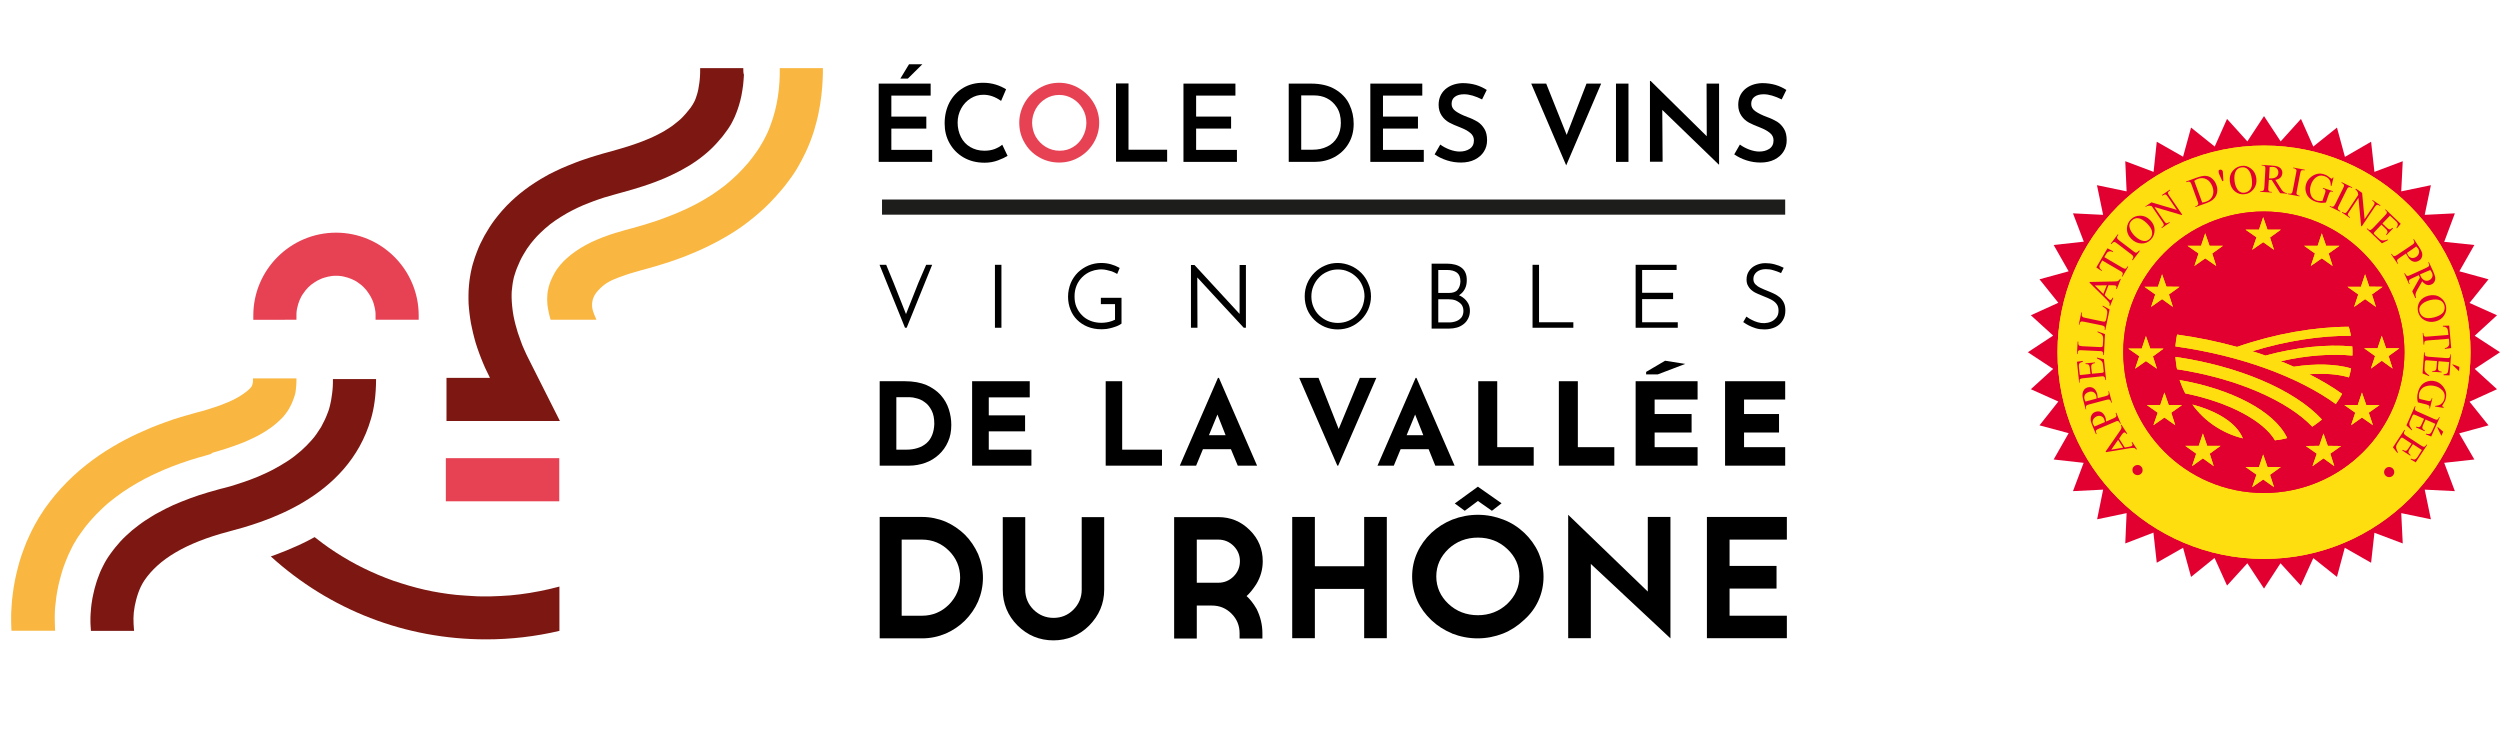 <?xml version="1.0" encoding="utf-8"?>
<!-- Generator: Adobe Illustrator 27.6.1, SVG Export Plug-In . SVG Version: 6.00 Build 0)  -->
<svg version="1.1" id="Calque_1" xmlns="http://www.w3.org/2000/svg" xmlns:xlink="http://www.w3.org/1999/xlink" x="0px" y="0px"
	 viewBox="0 0 1501.1 439.8" style="enable-background:new 0 0 1501.1 439.8;" xml:space="preserve">
<style type="text/css">
	.st0{clip-path:url(#SVGID_00000117637266597991701900000000462467975851984535_);}
	.st1{fill:#E20031;}
	.st2{clip-path:url(#SVGID_00000158716510421759771550000017854112966173348786_);}
	.st3{fill:#FFDE10;}
	.st4{enable-background:new    ;}
	.st5{fill:#E74254;}
	.st6{fill:#7C1711;}
	.st7{fill:#F9B641;}
	.st8{fill:#1D1D1B;}
</style>
<g>
	<defs>
		<rect id="SVGID_1_" x="1217.6" y="69.7" width="283.5" height="283.7"/>
	</defs>
	<clipPath id="SVGID_00000182495198141550844820000010713527765596240809_">
		<use xlink:href="#SVGID_1_"  style="overflow:visible;"/>
	</clipPath>
	<g style="clip-path:url(#SVGID_00000182495198141550844820000010713527765596240809_);">
		<polygon class="st1" points="1359.4,69.7 1349.4,84.9 1337.2,71.4 1329.8,88 1315.6,76.6 1310.8,94.1 1295,85.1 1293.1,103.2 
			1276.1,96.8 1276.9,114.9 1259.1,111.2 1262.8,129 1244.7,128.1 1251.2,145.1 1233.1,147.1 1242.1,162.9 1224.6,167.7 
			1235.9,181.8 1219.4,189.3 1232.8,201.5 1217.6,211.5 1232.8,221.5 1219.4,233.7 1235.9,241.1 1224.6,255.4 1242.1,260.1 
			1233.1,275.9 1251.1,277.9 1244.7,294.9 1262.8,294 1259.2,311.8 1276.9,308.1 1276.1,326.3 1293,319.8 1295,337.9 1310.8,328.9 
			1315.6,346.4 1329.7,335 1337.2,351.6 1349.4,338.2 1359.4,353.4 1369.3,338.2 1381.5,351.6 1389,335.1 1403.2,346.4 
			1407.9,328.9 1423.7,337.9 1425.7,319.9 1442.7,326.3 1441.8,308.1 1459.6,311.8 1455.9,294 1474,294.9 1467.6,277.9 
			1485.7,275.9 1476.6,260.2 1494.2,255.4 1482.8,241.2 1499.3,233.7 1485.9,221.5 1501.1,211.5 1485.9,201.6 1499.3,189.3 
			1482.8,181.9 1494.2,167.7 1476.7,162.9 1485.7,147.1 1467.6,145.2 1474,128.1 1455.9,129 1459.6,111.2 1441.8,114.9 1442.7,96.8 
			1425.7,103.2 1423.7,85.1 1408,94.2 1403.2,76.6 1389,88 1381.6,71.4 1369.4,84.9 		"/>
		<g>
			<defs>
				<rect id="SVGID_00000088836235093896072690000013979920989518841743_" x="1217.6" y="69.7" width="283.5" height="283.7"/>
			</defs>
			<clipPath id="SVGID_00000055682142992342394590000004905837025041334680_">
				<use xlink:href="#SVGID_00000088836235093896072690000013979920989518841743_"  style="overflow:visible;"/>
			</clipPath>
			<g style="clip-path:url(#SVGID_00000055682142992342394590000004905837025041334680_);">
				<path class="st3" d="M1235.4,211.5c0-68.5,55.5-124.1,124-124.1s124,55.5,124,124.1s-55.5,124.1-124,124.1
					S1235.4,280,1235.4,211.5"/>
				<path class="st3" d="M1235.4,211.5c0-68.5,55.5-124.1,124-124.1s124,55.5,124,124.1s-55.5,124.1-124,124.1
					S1235.4,280,1235.4,211.5"/>
				<path class="st1" d="M1274.9,211.5c0-46.6,37.8-84.5,84.4-84.5s84.4,37.8,84.4,84.5s-37.8,84.5-84.4,84.5
					S1274.9,258.1,1274.9,211.5"/>
				<path class="st1" d="M1274.9,211.5c0-46.6,37.8-84.5,84.4-84.5s84.4,37.8,84.4,84.5s-37.8,84.5-84.4,84.5
					S1274.9,258.1,1274.9,211.5"/>
				<polygon class="st3" points="1422.6,172.1 1420.1,164.7 1417.6,172.2 1409.5,172.2 1416,176.8 1413.5,184.3 1420.1,179.6 
					1426.6,184.3 1424.2,176.8 1430.6,172.2 				"/>
				<polygon class="st3" points="1396.7,147.6 1394.1,140.1 1391.6,147.6 1383.5,147.6 1390,152.2 1387.5,159.7 1394.1,155.1 
					1400.6,159.7 1398.2,152.2 1404.7,147.6 				"/>
				<polygon class="st3" points="1361.5,137.9 1358.9,130.4 1356.4,137.9 1348.3,137.9 1354.9,142.5 1352.3,150 1358.9,145.4 
					1365.4,150 1363,142.6 1369.5,137.9 				"/>
				<polygon class="st3" points="1326.7,147.6 1324.1,140.1 1321.6,147.6 1313.5,147.6 1320.1,152.2 1317.6,159.7 1324.1,155.1 
					1330.7,159.7 1328.3,152.2 1334.7,147.6 				"/>
				<polygon class="st3" points="1300.8,172.1 1298.2,164.7 1295.7,172.2 1287.6,172.2 1294.1,176.8 1291.6,184.3 1298.2,179.6 
					1304.7,184.3 1302.3,176.8 1308.7,172.2 				"/>
				<polygon class="st3" points="1291.1,209.3 1288.5,201.8 1286,209.3 1277.9,209.3 1284.5,213.9 1282,221.4 1288.5,216.8 
					1295.1,221.4 1292.7,214 1299.1,209.3 				"/>
				<polygon class="st3" points="1302.2,243.2 1299.6,235.7 1297.1,243.2 1289,243.2 1295.6,247.8 1293,255.3 1299.6,250.7 
					1306.1,255.3 1303.7,247.8 1310.2,243.2 				"/>
				<polygon class="st3" points="1325.3,267.7 1322.7,260.3 1320.2,267.7 1312.1,267.7 1318.7,272.4 1316.2,279.9 1322.7,275.2 
					1329.2,279.9 1326.8,272.4 1333.3,267.7 				"/>
				<polygon class="st3" points="1361.5,280.4 1358.9,272.9 1356.4,280.4 1348.3,280.4 1354.9,285 1352.3,292.5 1358.9,287.9 
					1365.4,292.5 1363,285.1 1369.5,280.4 				"/>
				<polygon class="st3" points="1397.7,267.7 1395.1,260.3 1392.6,267.7 1384.5,267.8 1391.1,272.4 1388.5,279.9 1395.1,275.2 
					1401.6,279.9 1399.2,272.4 1405.7,267.8 				"/>
				<polygon class="st3" points="1420.8,243.2 1418.2,235.7 1415.7,243.2 1407.6,243.2 1414.2,247.8 1411.7,255.3 1418.2,250.7 
					1424.8,255.3 1422.3,247.8 1428.8,243.2 				"/>
				<polygon class="st3" points="1432.7,209.1 1430.1,201.6 1427.6,209.1 1419.5,209.1 1426.1,213.8 1423.6,221.3 1430.1,216.6 
					1436.6,221.3 1434.2,213.8 1440.7,209.1 				"/>
				<path class="st3" d="M1388.4,256.2c-14.7-15.4-45.1-29-81.2-34.5l-0.2-0.9c-0.4-2.2-0.6-4.4-0.8-6.5c37.4,5.4,71.3,19.5,88,37.6
					C1392.4,253.4,1390.4,254.8,1388.4,256.2"/>
				<path class="st3" d="M1366,264.4c-6.8-11.6-27.5-22.9-53.9-28.2c-1.3-2.5-2.4-5.2-3.4-8c30.3,5.2,56.9,18.4,64.6,34.8
					c-1.6,0.4-3.2,0.8-4.8,1.1C1367.7,264.1,1366.9,264.2,1366,264.4"/>
				<path class="st3" d="M1316.4,242.9c14.2,3.8,26.3,10.6,30.3,20.3C1334.5,260.2,1323.7,253,1316.4,242.9"/>
				<path class="st3" d="M1360.3,213.5c18.3-5,36.7-6.9,52.1-5.5c0.1,1.9,0.2,3.7,0.1,5.5c-12.4-1.2-27.4-0.2-43.1,3.4
					c2.7,1.1,5.3,2.1,7.9,3.3c12.9-2,25.1-1.7,34.4,1c-0.3,1.8-0.8,3.6-1.3,5.4c-6.3-1.9-14.5-2.6-23.8-1.9
					c7.2,3.7,13.9,7.6,19.7,11.8c-1.1,2.1-2.4,4.2-3.8,6.1c-22-16-56.8-29.1-96.3-34.6c0.2-2.4,0.5-4.8,1-7.1
					c12.4,1.7,24.5,4.2,36,7.4c22.7-7.9,46.4-12,67.1-12.1c0.5,1.8,1,3.6,1.3,5.4c-17.8-0.1-38.4,2.9-59.2,9.3
					C1355.1,211.7,1357.8,212.6,1360.3,213.5"/>
				<polygon class="st3" points="1422.6,172.1 1420.1,164.7 1417.6,172.2 1409.5,172.2 1416,176.8 1413.5,184.3 1420.1,179.6 
					1426.6,184.3 1424.2,176.8 1430.6,172.2 				"/>
				<polygon class="st3" points="1396.7,147.6 1394.1,140.1 1391.6,147.6 1383.5,147.6 1390,152.2 1387.5,159.7 1394.1,155.1 
					1400.6,159.7 1398.2,152.2 1404.7,147.6 				"/>
				<polygon class="st3" points="1361.5,137.9 1358.9,130.4 1356.4,137.9 1348.3,137.9 1354.9,142.5 1352.3,150 1358.9,145.4 
					1365.4,150 1363,142.6 1369.5,137.9 				"/>
				<polygon class="st3" points="1326.7,147.6 1324.1,140.1 1321.6,147.6 1313.5,147.6 1320.1,152.2 1317.6,159.7 1324.1,155.1 
					1330.7,159.7 1328.3,152.2 1334.7,147.6 				"/>
				<polygon class="st3" points="1300.8,172.1 1298.2,164.7 1295.7,172.2 1287.6,172.2 1294.1,176.8 1291.6,184.3 1298.2,179.6 
					1304.7,184.3 1302.3,176.8 1308.7,172.2 				"/>
				<polygon class="st3" points="1291.1,209.3 1288.5,201.8 1286,209.3 1277.9,209.3 1284.5,213.9 1282,221.4 1288.5,216.8 
					1295.1,221.4 1292.7,214 1299.1,209.3 				"/>
				<polygon class="st3" points="1302.2,243.2 1299.6,235.7 1297.1,243.2 1289,243.2 1295.6,247.8 1293,255.3 1299.6,250.7 
					1306.1,255.3 1303.7,247.8 1310.2,243.2 				"/>
				<polygon class="st3" points="1325.3,267.7 1322.7,260.3 1320.2,267.7 1312.1,267.7 1318.7,272.4 1316.2,279.9 1322.7,275.2 
					1329.2,279.9 1326.8,272.4 1333.3,267.7 				"/>
				<polygon class="st3" points="1361.5,280.4 1358.9,272.9 1356.4,280.4 1348.3,280.4 1354.9,285 1352.3,292.5 1358.9,287.9 
					1365.4,292.5 1363,285.1 1369.5,280.4 				"/>
				<polygon class="st3" points="1397.7,267.7 1395.1,260.3 1392.6,267.7 1384.5,267.8 1391.1,272.4 1388.5,279.9 1395.1,275.2 
					1401.6,279.9 1399.2,272.4 1405.7,267.8 				"/>
				<polygon class="st3" points="1420.8,243.2 1418.2,235.7 1415.7,243.2 1407.6,243.2 1414.2,247.8 1411.7,255.3 1418.2,250.7 
					1424.8,255.3 1422.3,247.8 1428.8,243.2 				"/>
				<polygon class="st3" points="1432.7,209.1 1430.1,201.6 1427.6,209.1 1419.5,209.1 1426.1,213.8 1423.6,221.3 1430.1,216.6 
					1436.6,221.3 1434.2,213.8 1440.7,209.1 				"/>
				<path class="st3" d="M1388.4,256.2c-14.7-15.4-45.1-29-81.2-34.5l-0.2-0.9c-0.4-2.2-0.6-4.4-0.8-6.5c37.4,5.4,71.3,19.5,88,37.6
					C1392.4,253.4,1390.4,254.8,1388.4,256.2"/>
				<path class="st3" d="M1366,264.4c-6.8-11.6-27.5-22.9-53.9-28.2c-1.3-2.5-2.4-5.2-3.4-8c30.3,5.2,56.9,18.4,64.6,34.8
					c-1.6,0.4-3.2,0.8-4.8,1.1C1367.7,264.1,1366.9,264.2,1366,264.4"/>
				<path class="st3" d="M1316.4,242.9c14.2,3.8,26.3,10.6,30.3,20.3C1334.5,260.2,1323.7,253,1316.4,242.9"/>
				<path class="st3" d="M1360.3,213.5c18.3-5,36.7-6.9,52.1-5.5c0.1,1.9,0.2,3.7,0.1,5.5c-12.4-1.2-27.4-0.2-43.1,3.4
					c2.7,1.1,5.3,2.1,7.9,3.3c12.9-2,25.1-1.7,34.4,1c-0.3,1.8-0.8,3.6-1.3,5.4c-6.3-1.9-14.5-2.6-23.8-1.9
					c7.2,3.7,13.9,7.6,19.7,11.8c-1.1,2.1-2.4,4.2-3.8,6.1c-22-16-56.8-29.1-96.3-34.6c0.2-2.4,0.5-4.8,1-7.1
					c12.4,1.7,24.5,4.2,36,7.4c22.7-7.9,46.4-12,67.1-12.1c0.5,1.8,1,3.6,1.3,5.4c-17.8-0.1-38.4,2.9-59.2,9.3
					C1355.1,211.7,1357.8,212.6,1360.3,213.5"/>
			</g>
		</g>
		<g class="st4">
			<path class="st1" d="M1281.2,284.3c-0.6-0.6-0.8-1.3-0.8-2.2s0.3-1.5,1-2.1s1.3-0.8,2.2-0.8c0.8,0,1.5,0.3,2.1,1
				c0.6,0.6,0.8,1.3,0.8,2.2c0,0.8-0.3,1.5-1,2.1c-0.6,0.6-1.3,0.8-2.2,0.8C1282.5,285.2,1281.7,284.9,1281.2,284.3z"/>
		</g>
		<g class="st4">
			<path class="st1" d="M1272.4,263.4l3.4,5.3l2.8-0.5c0.7-0.1,1.2-0.3,1.4-0.4c0.2-0.1,0.3-0.4,0.4-0.7s-0.1-0.8-0.5-1.5l0.4-0.2
				l2.8,4.3l-0.4,0.2c-0.5-0.5-0.8-0.8-1.1-0.9c-0.5-0.1-1.5-0.1-2.7,0.1l-14.4,2.4l-0.2-0.4l8.4-12.1c0.7-1,1.1-1.7,1.1-2.2
				c0.1-0.5-0.1-1-0.4-1.6l0.4-0.2l3.5,5.4l-0.4,0.2c-0.4-0.5-0.7-0.8-1-0.9c-0.3-0.1-0.5-0.1-0.8,0.1c-0.3,0.2-0.7,0.6-1.2,1.3
				L1272.4,263.4z M1271.8,264.1l-4.1,5.9l7.1-1.2L1271.8,264.1z"/>
		</g>
		<g class="st4">
			<path class="st1" d="M1264.6,253.1l4.4-1.9c0.9-0.4,1.5-0.8,1.6-1.1c0.2-0.4,0.2-0.9-0.1-1.5l-0.2-0.6l0.4-0.2l2.7,6.5l-0.4,0.2
				l-0.2-0.6c-0.3-0.6-0.7-1-1.2-1.1c-0.3-0.1-0.9,0.1-1.7,0.5l-9.7,4.1c-0.9,0.4-1.5,0.8-1.6,1c-0.2,0.4-0.2,0.9,0.1,1.5l0.2,0.6
				l-0.4,0.2l-2.3-5.5c-0.6-1.3-0.9-2.5-0.9-3.4s0.1-1.7,0.6-2.6s1.1-1.4,2-1.8c1.2-0.5,2.4-0.5,3.5-0.1c1.1,0.5,2,1.5,2.6,2.9
				c0.2,0.4,0.3,0.8,0.4,1.2C1264.4,252.1,1264.5,252.6,1264.6,253.1z M1263.9,253.4c-0.1-0.4-0.2-0.8-0.3-1.1
				c-0.1-0.3-0.2-0.6-0.3-0.8c-0.3-0.8-0.9-1.3-1.7-1.6c-0.8-0.3-1.7-0.3-2.7,0.1c-0.7,0.3-1.2,0.7-1.6,1.2
				c-0.4,0.5-0.7,1.1-0.8,1.7c-0.1,0.6,0,1.2,0.3,1.8c0.2,0.4,0.4,0.8,0.8,1.4L1263.9,253.4z"/>
		</g>
		<g class="st4">
			<path class="st1" d="M1259.5,239.1l4.6-1.2c1-0.3,1.6-0.5,1.8-0.8c0.3-0.4,0.3-0.9,0.2-1.5l-0.2-0.6l0.4-0.1l1.8,6.8l-0.4,0.1
				l-0.2-0.6c-0.2-0.7-0.5-1.1-1-1.3c-0.3-0.1-0.9,0-1.8,0.2l-10.2,2.7c-1,0.3-1.6,0.5-1.8,0.8c-0.3,0.4-0.3,0.9-0.2,1.5l0.2,0.6
				l-0.4,0.1l-1.5-5.8c-0.4-1.4-0.5-2.6-0.4-3.5c0.1-0.9,0.4-1.7,0.9-2.4c0.5-0.7,1.3-1.2,2.2-1.5c1.3-0.3,2.5-0.2,3.5,0.5
				c1,0.6,1.7,1.7,2.2,3.3c0.1,0.4,0.2,0.8,0.2,1.3C1259.5,238.1,1259.5,238.6,1259.5,239.1z M1258.9,239.3c0-0.4-0.1-0.8-0.1-1.1
				c0-0.3-0.1-0.6-0.2-0.8c-0.2-0.8-0.7-1.4-1.5-1.9c-0.8-0.4-1.7-0.5-2.7-0.2c-0.7,0.2-1.3,0.5-1.8,0.9c-0.5,0.4-0.9,0.9-1,1.5
				c-0.2,0.6-0.2,1.2,0,1.9c0.1,0.4,0.3,0.9,0.6,1.5L1258.9,239.3z"/>
		</g>
		<g class="st4">
			<path class="st1" d="M1248.8,225.2l6.4-0.7l-0.4-3.6c-0.1-0.9-0.3-1.5-0.6-1.8c-0.4-0.4-1.1-0.5-2-0.5l0-0.4l5.7-0.6l0,0.4
				c-0.8,0.2-1.3,0.4-1.5,0.5c-0.3,0.2-0.5,0.4-0.6,0.8c-0.1,0.3-0.2,0.9-0.1,1.5l0.4,3.6l5.4-0.5c0.7-0.1,1.2-0.1,1.3-0.2
				c0.1-0.1,0.3-0.2,0.3-0.4c0.1-0.2,0.1-0.5,0-0.9l-0.3-2.8c-0.1-0.9-0.2-1.6-0.4-2c-0.2-0.4-0.5-0.8-0.9-1.1
				c-0.5-0.4-1.3-0.9-2.4-1.3l0-0.5l4.2,1l1.3,12.5l-0.4,0l-0.1-0.6c0-0.4-0.2-0.7-0.4-1.1c-0.2-0.2-0.4-0.4-0.6-0.5
				c-0.3-0.1-0.8-0.1-1.6,0l-10.6,1.1c-1,0.1-1.7,0.3-1.9,0.5c-0.3,0.3-0.4,0.8-0.3,1.5l0.1,0.6l-0.4,0l-1.3-12.5l3.5-0.5l0,0.5
				c-0.8,0.3-1.4,0.5-1.7,0.7s-0.5,0.6-0.6,1c-0.1,0.3-0.1,0.9,0,1.7L1248.8,225.2z"/>
		</g>
		<g class="st4">
			<path class="st1" d="M1259.4,199.4l0.1-0.4l4.4,1.6l-0.6,12.6l-0.4,0l0-0.6c0-0.7-0.2-1.2-0.6-1.5c-0.2-0.2-0.8-0.3-1.8-0.3
				l-10.5-0.5c-1-0.1-1.7,0-1.9,0.2c-0.4,0.3-0.6,0.8-0.6,1.4l0,0.6l-0.4,0l0.4-7.4l0.4,0c-0.1,0.9,0,1.5,0.1,1.8
				c0.2,0.4,0.4,0.6,0.6,0.7c0.2,0.1,0.9,0.2,1.8,0.3l10.3,0.5c0.7,0,1.1,0,1.4-0.1c0.2-0.1,0.3-0.2,0.4-0.4
				c0.1-0.2,0.2-0.8,0.2-1.9l0.1-1.2c0.1-1.3,0-2.1-0.1-2.7c-0.2-0.5-0.5-1-0.9-1.4C1261.1,200.3,1260.4,199.9,1259.4,199.4z"/>
		</g>
		<g class="st4">
			<path class="st1" d="M1262.4,183.9l0.2-0.4l4.1,2.3l-2.6,12.4l-0.4-0.1l0.1-0.6c0.1-0.7,0-1.2-0.4-1.6c-0.2-0.2-0.8-0.4-1.7-0.6
				l-10.3-2.1c-1-0.2-1.6-0.2-1.9-0.1c-0.4,0.2-0.7,0.7-0.8,1.3l-0.1,0.6l-0.4-0.1l1.5-7.3l0.4,0.1c-0.2,0.8-0.2,1.5-0.1,1.8
				s0.3,0.7,0.5,0.8c0.2,0.2,0.8,0.4,1.8,0.6l10.1,2.1c0.7,0.1,1.1,0.2,1.4,0.1c0.2-0.1,0.3-0.2,0.5-0.4c0.1-0.2,0.3-0.8,0.5-1.8
				l0.2-1.2c0.3-1.2,0.3-2.1,0.3-2.6c-0.1-0.5-0.3-1.1-0.7-1.6C1264,185,1263.3,184.5,1262.4,183.9z"/>
		</g>
		<g class="st4">
			<path class="st1" d="M1266,171.3l-2.3,5.9l2,2c0.5,0.5,0.9,0.8,1.2,0.9c0.2,0.1,0.5,0.1,0.7-0.1c0.3-0.2,0.6-0.6,0.9-1.3l0.4,0.2
				l-1.9,4.8l-0.4-0.2c0.1-0.7,0.2-1.1,0.1-1.4c-0.2-0.5-0.8-1.2-1.7-2.1l-10.4-10.3l0.2-0.4l14.7-0.3c1.2,0,2-0.1,2.4-0.4
				s0.8-0.6,1.1-1.2l0.4,0.2l-2.4,6l-0.4-0.2c0.2-0.6,0.3-1.1,0.2-1.3c-0.1-0.3-0.3-0.5-0.5-0.6c-0.3-0.1-0.9-0.2-1.7-0.2
				L1266,171.3z M1265,171.3l-7.2,0.1l5.1,5.1L1265,171.3z"/>
		</g>
		<g class="st4">
			<path class="st1" d="M1265.4,149.1l3.4,1.8l-0.2,0.4c-0.6-0.3-1.1-0.4-1.4-0.4c-0.5,0-1,0.1-1.4,0.3c-0.4,0.2-0.8,0.7-1.1,1.2
				l-1.2,2l10.8,6.3c0.9,0.5,1.5,0.7,1.8,0.7c0.4-0.1,0.8-0.4,1.1-1l0.3-0.5l0.4,0.2l-3.5,6l-0.4-0.2l0.3-0.5
				c0.3-0.6,0.4-1.1,0.2-1.6c-0.1-0.3-0.6-0.7-1.4-1.1l-10.8-6.3l-1,1.7c-0.4,0.7-0.6,1.2-0.7,1.5c-0.1,0.4,0,0.9,0.2,1.4
				c0.2,0.5,0.6,0.9,1.3,1.3l-0.2,0.4l-3.2-2.1L1265.4,149.1z"/>
		</g>
		<g class="st4">
			<path class="st1" d="M1284.4,150.4l0.4,0.3l-4.2,5.6l-0.4-0.3l0.3-0.5c0.4-0.5,0.5-1,0.4-1.5c-0.1-0.3-0.5-0.8-1.3-1.4l-8.4-6.4
				c-0.7-0.5-1.1-0.8-1.4-0.9c-0.2-0.1-0.4,0-0.7,0.1c-0.4,0.2-0.7,0.4-0.9,0.7l-0.4,0.5l-0.4-0.3l4.2-5.6l0.4,0.3l-0.4,0.5
				c-0.4,0.5-0.5,1-0.4,1.5c0.1,0.3,0.5,0.8,1.3,1.4l8.4,6.4c0.7,0.5,1.1,0.8,1.4,0.9c0.2,0.1,0.4,0,0.7-0.1
				c0.4-0.2,0.7-0.4,0.9-0.7L1284.4,150.4z"/>
		</g>
		<g class="st4">
			<path class="st1" d="M1279.5,131.7c1.5-1.5,3.4-2.2,5.6-2.2c2.2,0,4.2,0.9,5.9,2.6c1.8,1.8,2.7,3.8,2.7,6c0,2.3-0.7,4.2-2.3,5.8
				c-1.6,1.6-3.5,2.4-5.7,2.3c-2.2-0.1-4.2-1-6-2.8c-1.8-1.8-2.7-4-2.6-6.4C1277.2,135,1278,133.2,1279.5,131.7z M1279.9,132.5
				c-1,1-1.5,2.2-1.3,3.6c0.2,1.7,1.2,3.5,3,5.4c1.9,1.9,3.7,2.9,5.6,3.2c1.4,0.2,2.6-0.3,3.6-1.3c1.1-1.1,1.6-2.4,1.4-4
				c-0.1-1.6-1.1-3.2-2.9-5.1c-2-2-3.8-3.1-5.6-3.3C1282.3,130.9,1281,131.4,1279.9,132.5z"/>
		</g>
		<g class="st4">
			<path class="st1" d="M1288.1,124l3.7-2.5l15.2,4.5l-5.3-7.8c-0.6-0.8-1-1.3-1.3-1.4c-0.4-0.1-0.9,0-1.5,0.4l-0.5,0.3l-0.3-0.4
				l4.7-3.2l0.3,0.4l-0.5,0.3c-0.6,0.4-0.9,0.8-0.9,1.3c0,0.3,0.3,0.8,0.8,1.6l7.8,11.4l-0.4,0.2l-16.3-4.8l5.7,8.3
				c0.6,0.8,1,1.3,1.3,1.4c0.4,0.1,0.9,0,1.5-0.4l0.5-0.3l0.2,0.4l-4.7,3.2l-0.3-0.4l0.5-0.3c0.6-0.4,0.9-0.8,0.9-1.4
				c0-0.3-0.3-0.8-0.8-1.6l-6.4-9.4c-0.7-0.2-1.2-0.3-1.5-0.3c-0.3,0-0.7,0.1-1.2,0.2c-0.2,0.1-0.5,0.2-0.9,0.5L1288.1,124z"/>
		</g>
		<g class="st4">
			<path class="st1" d="M1318.3,124.3l-0.2-0.4l0.6-0.2c0.7-0.2,1-0.6,1.2-1.1c0.1-0.3,0-0.9-0.4-1.8l-3.6-9.9c-0.3-1-0.7-1.5-1-1.7
				c-0.4-0.2-0.9-0.2-1.5,0l-0.6,0.2l-0.2-0.4l6.3-2.3c2.3-0.8,4.1-1.2,5.5-1.1c1.4,0.1,2.7,0.6,3.8,1.6c1.2,1,2,2.2,2.6,3.8
				c0.8,2.1,0.8,4.2,0,6.1c-0.9,2.1-2.8,3.7-5.8,4.8L1318.3,124.3z M1322.3,121.6c1-0.1,1.9-0.3,2.5-0.6c1.8-0.6,3-1.8,3.7-3.4
				c0.7-1.7,0.7-3.5-0.1-5.6c-0.8-2.1-2-3.6-3.6-4.4c-1.6-0.8-3.3-0.9-5.1-0.2c-0.7,0.2-1.4,0.6-2.2,1.2L1322.3,121.6z"/>
		</g>
		<g class="st4">
			<path class="st1" d="M1334.4,108.8l-1.5-3.3c-0.4-0.9-0.7-1.5-0.7-1.9c-0.1-0.5-0.1-0.9,0-1.2c0.1-0.3,0.4-0.5,0.8-0.5
				c0.4-0.1,0.7,0,1,0.1c0.3,0.2,0.5,0.5,0.6,0.8c0.1,0.3,0.1,1,0.2,2.2l0.2,3.6L1334.4,108.8z"/>
		</g>
		<g class="st4">
			<path class="st1" d="M1346,99.6c2.1-0.3,4,0.3,5.8,1.8c1.7,1.4,2.7,3.3,3,5.7c0.3,2.5-0.2,4.6-1.6,6.4c-1.4,1.8-3.2,2.9-5.4,3.1
				c-2.2,0.3-4.2-0.3-5.9-1.7c-1.7-1.4-2.7-3.4-3-5.9c-0.3-2.6,0.3-4.8,1.9-6.6C1342.2,100.8,1343.9,99.9,1346,99.6z M1345.9,100.5
				c-1.5,0.2-2.6,0.9-3.3,2c-0.9,1.5-1.2,3.5-0.9,6.1c0.3,2.6,1.1,4.6,2.4,5.9c1,1,2.2,1.4,3.6,1.2c1.5-0.2,2.7-0.9,3.6-2.2
				c0.9-1.3,1.1-3.2,0.8-5.8c-0.3-2.8-1.1-4.8-2.4-6C1348.7,100.7,1347.5,100.3,1345.9,100.5z"/>
		</g>
		<g class="st4">
			<path class="st1" d="M1373.5,116.3l-4.4-0.3l-5.1-8c-0.4,0-0.7,0-1,0c-0.1,0-0.2,0-0.3,0c-0.1,0-0.2,0-0.4,0l-0.3,4.7
				c-0.1,1,0,1.7,0.2,1.9c0.3,0.4,0.7,0.6,1.3,0.6l0.6,0l0,0.4l-7-0.4l0-0.4l0.6,0c0.7,0,1.2-0.2,1.5-0.6c0.2-0.2,0.3-0.8,0.4-1.8
				l0.6-10.5c0.1-1,0-1.7-0.2-1.9c-0.3-0.4-0.7-0.6-1.4-0.6l-0.6,0l0-0.4l5.9,0.4c1.7,0.1,3,0.3,3.8,0.6s1.5,0.8,2,1.5
				c0.5,0.7,0.8,1.5,0.7,2.5c-0.1,1-0.4,1.9-1.1,2.6s-1.7,1.2-3.1,1.4l3.1,4.9c0.7,1.1,1.3,1.9,1.9,2.3c0.5,0.4,1.2,0.7,2.1,0.8
				L1373.5,116.3z M1362.4,107.1c0.2,0,0.3,0,0.4,0c0.1,0,0.2,0,0.3,0c1.6,0.1,2.8-0.2,3.6-0.8s1.3-1.5,1.3-2.5
				c0.1-1-0.2-1.9-0.8-2.5c-0.6-0.7-1.4-1-2.5-1.1c-0.5,0-1.1,0-1.9,0.1L1362.4,107.1z"/>
		</g>
		<g class="st4">
			<path class="st1" d="M1380.8,117.5l-0.1,0.4l-6.9-1.3l0.1-0.4l0.6,0.1c0.7,0.1,1.2,0,1.6-0.3c0.2-0.2,0.4-0.8,0.6-1.8l2-10.4
				c0.2-0.8,0.2-1.4,0.2-1.6c0-0.2-0.2-0.4-0.4-0.6c-0.3-0.3-0.7-0.4-1-0.5l-0.6-0.1l0.1-0.4l6.9,1.3l-0.1,0.4l-0.6-0.1
				c-0.7-0.1-1.2,0-1.5,0.3c-0.2,0.2-0.5,0.8-0.6,1.8l-2,10.4c-0.2,0.8-0.2,1.4-0.2,1.6c0,0.2,0.2,0.4,0.4,0.6
				c0.3,0.3,0.6,0.4,1,0.5L1380.8,117.5z"/>
		</g>
		<g class="st4">
			<path class="st1" d="M1401.1,106.7l-1.2,5l-0.4-0.1c0-1.4-0.2-2.4-0.6-3.3c-0.6-1.2-1.7-2-3.1-2.5c-2-0.7-3.7-0.4-5.3,0.8
				c-1.3,1-2.3,2.5-2.9,4.3c-0.5,1.5-0.7,2.9-0.5,4.3c0.2,1.4,0.6,2.6,1.3,3.4c0.7,0.9,1.6,1.5,2.6,1.8c0.6,0.2,1.1,0.3,1.7,0.3
				c0.6,0,1.2,0,1.8-0.1l1.5-4.5c0.3-0.8,0.4-1.3,0.3-1.6s-0.2-0.5-0.4-0.7c-0.2-0.2-0.6-0.4-1.2-0.6l0.1-0.4l6,2l-0.1,0.4l-0.3-0.1
				c-0.6-0.2-1.1-0.1-1.4,0.2c-0.2,0.2-0.5,0.8-0.8,1.6l-1.6,4.7c-1,0.2-2,0.2-2.9,0.2c-0.9-0.1-1.9-0.3-3-0.6c-3-1-5-2.7-5.9-5.2
				c-0.7-1.8-0.7-3.7-0.1-5.6c0.5-1.4,1.2-2.6,2.3-3.6c1.3-1.2,2.7-2,4.4-2.4c1.4-0.3,2.8-0.2,4.4,0.4c0.6,0.2,1.1,0.4,1.5,0.7
				c0.4,0.2,1,0.7,1.8,1.3c0.4,0.3,0.6,0.5,0.8,0.5c0.1,0,0.3,0,0.4-0.1c0.1-0.1,0.3-0.3,0.5-0.7L1401.1,106.7z"/>
		</g>
		<g class="st4">
			<path class="st1" d="M1405.3,126.7l-0.2,0.4l-6.3-3.1l0.2-0.4l0.5,0.3c0.6,0.3,1.1,0.3,1.6,0.1c0.3-0.1,0.6-0.7,1.1-1.5l4.7-9.5
				c0.4-0.7,0.6-1.3,0.6-1.5c0-0.2-0.1-0.4-0.2-0.7c-0.2-0.3-0.5-0.6-0.9-0.7l-0.5-0.3l0.2-0.4l6.3,3.1l-0.2,0.4l-0.5-0.3
				c-0.6-0.3-1.1-0.3-1.6-0.1c-0.3,0.1-0.7,0.7-1.1,1.5l-4.7,9.5c-0.4,0.7-0.6,1.3-0.6,1.5c0,0.2,0.1,0.4,0.2,0.7
				c0.2,0.3,0.5,0.6,0.9,0.7L1405.3,126.7z"/>
		</g>
		<g class="st4">
			<path class="st1" d="M1414.6,113.3l3.7,2.5l1.5,15.8l5.2-7.8c0.6-0.8,0.8-1.4,0.8-1.8c-0.1-0.4-0.4-0.8-0.9-1.2l-0.5-0.3l0.2-0.4
				l4.7,3.2l-0.2,0.4l-0.5-0.3c-0.6-0.4-1.1-0.5-1.6-0.3c-0.3,0.1-0.7,0.6-1.2,1.3l-7.7,11.5l-0.4-0.2l-1.6-16.9l-5.6,8.4
				c-0.6,0.8-0.8,1.4-0.8,1.7c0.1,0.5,0.4,0.9,0.9,1.2l0.5,0.3l-0.2,0.4l-4.7-3.2l0.2-0.4l0.5,0.3c0.6,0.4,1.1,0.5,1.6,0.3
				c0.3-0.1,0.7-0.6,1.2-1.3l6.3-9.5c-0.1-0.7-0.2-1.2-0.3-1.5c-0.1-0.3-0.3-0.6-0.6-1c-0.2-0.2-0.4-0.4-0.8-0.7L1414.6,113.3z"/>
		</g>
		<g class="st4">
			<path class="st1" d="M1435,129.5l-4.5,4.7l2.6,2.5c0.7,0.6,1.2,1,1.6,1c0.6,0,1.2-0.3,1.9-0.9l0.3,0.3l-3.9,4.1l-0.3-0.3
				c0.5-0.7,0.7-1.1,0.8-1.3c0.1-0.3,0.1-0.6-0.1-1c-0.1-0.3-0.4-0.8-0.9-1.2l-2.6-2.5l-3.7,3.9c-0.5,0.5-0.8,0.9-0.8,1
				c-0.1,0.2-0.1,0.3,0,0.5c0.1,0.2,0.2,0.4,0.6,0.7l2,1.9c0.7,0.6,1.2,1.1,1.6,1.2c0.4,0.2,0.9,0.3,1.4,0.3c0.7,0,1.6-0.2,2.7-0.6
				l0.3,0.3l-3.8,2l-9.1-8.7l0.3-0.3l0.4,0.4c0.3,0.3,0.6,0.5,1,0.6c0.3,0.1,0.5,0.1,0.8-0.1c0.2-0.1,0.6-0.5,1.2-1l7.3-7.7
				c0.7-0.8,1.1-1.3,1.1-1.6c0-0.4-0.2-0.9-0.7-1.3l-0.4-0.4l0.3-0.3l9.1,8.7l-2.3,2.7l-0.3-0.3c0.5-0.7,0.7-1.3,0.8-1.7
				c0.1-0.4,0-0.8-0.2-1.2c-0.1-0.3-0.5-0.7-1.1-1.3L1435,129.5z"/>
		</g>
		<g class="st4">
			<path class="st1" d="M1444.7,152.2l-4,2.7c-0.9,0.6-1.3,1-1.4,1.4c-0.1,0.5,0,0.9,0.3,1.4l0.4,0.5l-0.4,0.2l-3.9-5.8l0.4-0.2
				l0.3,0.5c0.4,0.6,0.8,0.9,1.4,0.9c0.3,0,0.8-0.3,1.6-0.8l8.8-5.9c0.9-0.6,1.3-1,1.4-1.3c0.1-0.5,0-0.9-0.3-1.5l-0.3-0.5l0.4-0.2
				l3.3,5c0.8,1.2,1.3,2.3,1.6,3.1c0.2,0.9,0.2,1.7-0.1,2.6c-0.3,0.9-0.8,1.6-1.6,2.1c-1.1,0.7-2.3,1-3.4,0.7
				c-1.2-0.3-2.2-1.1-3.1-2.4c-0.2-0.3-0.4-0.7-0.6-1.1C1445.1,153.2,1444.9,152.7,1444.7,152.2z M1445.2,151.9
				c0.2,0.4,0.3,0.7,0.5,1c0.2,0.3,0.3,0.5,0.4,0.7c0.5,0.7,1.1,1.1,2,1.3c0.9,0.1,1.7-0.1,2.6-0.6c0.6-0.4,1.1-0.9,1.4-1.5
				c0.3-0.6,0.5-1.2,0.4-1.8c0-0.6-0.3-1.2-0.6-1.8c-0.2-0.3-0.6-0.7-1.1-1.2L1445.2,151.9z"/>
		</g>
		<g class="st4">
			<path class="st1" d="M1450.2,178.9l-1.8-4l4.6-8.2c-0.2-0.4-0.3-0.7-0.4-0.9c0-0.1-0.1-0.2-0.1-0.3c0-0.1-0.1-0.2-0.1-0.3l-4.3,2
				c-0.9,0.4-1.5,0.8-1.6,1.1c-0.2,0.4-0.2,0.9,0.1,1.5l0.3,0.6l-0.4,0.2l-2.9-6.4l0.4-0.2l0.3,0.6c0.3,0.6,0.7,1,1.2,1.1
				c0.3,0,0.9-0.1,1.7-0.5l9.6-4.4c0.9-0.4,1.5-0.8,1.6-1.1c0.2-0.4,0.2-0.9-0.1-1.5l-0.3-0.6l0.4-0.2l2.5,5.4
				c0.7,1.6,1.1,2.8,1.3,3.7c0.1,0.9,0,1.7-0.4,2.5c-0.4,0.8-1,1.4-1.9,1.8c-0.9,0.4-1.8,0.5-2.8,0.2c-0.9-0.3-1.8-1-2.7-2.1l-2.9,5
				c-0.7,1.2-1,2.1-1.1,2.7s0,1.4,0.3,2.3L1450.2,178.9z M1453,164.8c0.1,0.1,0.1,0.3,0.2,0.4s0.1,0.2,0.1,0.3
				c0.6,1.4,1.4,2.3,2.4,2.8c0.9,0.4,1.9,0.4,2.8,0c0.9-0.4,1.6-1.1,1.9-1.9c0.3-0.8,0.3-1.8-0.2-2.7c-0.2-0.4-0.5-1-1-1.6
				L1453,164.8z"/>
		</g>
		<g class="st4">
			<path class="st1" d="M1468.6,183.4c0.5,2.1,0.2,4-1,5.9c-1.2,1.9-2.9,3.1-5.3,3.7c-2.4,0.6-4.6,0.3-6.6-0.8
				c-2-1.1-3.2-2.8-3.8-4.9c-0.5-2.2-0.2-4.2,0.9-6.1c1.2-1.9,3-3.1,5.5-3.7c2.5-0.6,4.8-0.3,6.8,1
				C1466.9,179.7,1468.1,181.3,1468.6,183.4z M1467.7,183.4c-0.4-1.4-1.2-2.4-2.4-3c-1.6-0.7-3.6-0.8-6.2-0.2
				c-2.6,0.7-4.4,1.7-5.6,3.2c-0.8,1.1-1.1,2.4-0.7,3.8c0.4,1.5,1.3,2.6,2.7,3.3c1.4,0.7,3.4,0.7,5.9,0.1c2.7-0.7,4.6-1.7,5.7-3.1
				C1467.8,186.2,1468.1,184.9,1467.7,183.4z"/>
		</g>
		<g class="st4">
			<path class="st1" d="M1471.8,209l-3.8,0.5l0-0.5c0.7-0.1,1.1-0.3,1.4-0.5c0.4-0.3,0.8-0.6,1-1.1c0.2-0.4,0.3-1,0.2-1.7l-0.2-2.3
				l-12.5,1c-1,0.1-1.6,0.2-1.9,0.5c-0.3,0.3-0.4,0.8-0.4,1.4l0,0.6l-0.4,0l-0.5-6.9l0.4,0l0,0.6c0.1,0.7,0.3,1.2,0.7,1.4
				c0.3,0.2,0.9,0.2,1.8,0.1l12.5-1l-0.2-2c-0.1-0.8-0.2-1.3-0.3-1.6c-0.2-0.4-0.5-0.7-1-1c-0.5-0.3-1.1-0.4-1.8-0.4l0-0.5l3.8-0.1
				L1471.8,209z"/>
		</g>
		<g class="st4">
			<path class="st1" d="M1470.6,217.4l-6.4-0.5l-0.3,3.6c-0.1,0.9,0,1.6,0.3,1.9c0.3,0.4,1,0.7,1.9,0.8l0,0.4l-5.7-0.4l0-0.4
				c0.8-0.1,1.3-0.1,1.6-0.2c0.3-0.1,0.5-0.3,0.7-0.7s0.3-0.8,0.3-1.5l0.3-3.6l-5.4-0.4c-0.7-0.1-1.2-0.1-1.3,0s-0.3,0.2-0.4,0.3
				c-0.1,0.2-0.2,0.5-0.2,0.9l-0.2,2.8c-0.1,0.9,0,1.6,0,2c0.1,0.4,0.3,0.8,0.7,1.3c0.5,0.5,1.2,1.1,2.1,1.7l0,0.5l-4-1.7l0.9-12.6
				l0.4,0l0,0.6c0,0.4,0,0.8,0.2,1.1c0.1,0.3,0.3,0.5,0.5,0.6c0.3,0.1,0.8,0.2,1.6,0.3l10.6,0.8c1,0.1,1.7,0,1.9-0.2
				c0.3-0.3,0.5-0.7,0.6-1.4l0-0.6l0.4,0l-0.9,12.6l-3.6-0.1l0-0.5c0.9-0.1,1.5-0.3,1.8-0.4c0.3-0.2,0.6-0.5,0.8-0.9
				c0.1-0.3,0.2-0.9,0.3-1.7L1470.6,217.4z M1476.5,222.9l-3.9-3.8l0-0.4l4.1,1.6L1476.5,222.9z"/>
		</g>
		<g class="st4">
			<path class="st1" d="M1467.2,244.9l-5.1-0.8l0.1-0.4c1.4-0.1,2.4-0.4,3.2-0.9c1.1-0.7,1.9-1.8,2.3-3.3c0.5-2,0.1-3.8-1.3-5.2
				c-1.1-1.2-2.6-2.1-4.5-2.5c-1.5-0.4-3-0.4-4.4-0.1c-1.4,0.3-2.5,0.8-3.3,1.6c-0.8,0.8-1.3,1.7-1.6,2.7c-0.1,0.6-0.2,1.2-0.2,1.8
				c0,0.6,0.1,1.2,0.3,1.7l4.6,1.1c0.8,0.2,1.3,0.3,1.6,0.2c0.3-0.1,0.5-0.2,0.7-0.4c0.2-0.2,0.4-0.7,0.5-1.3l0.4,0.1l-1.5,6.1
				l-0.4-0.1l0.1-0.3c0.2-0.6,0-1.1-0.3-1.4c-0.2-0.2-0.8-0.4-1.7-0.7l-4.9-1.2c-0.3-1-0.4-2-0.4-2.9c0-0.9,0.1-1.9,0.4-3
				c0.8-3.1,2.3-5.2,4.7-6.3c1.8-0.8,3.6-1,5.5-0.5c1.4,0.3,2.7,1,3.8,2c1.3,1.2,2.2,2.6,2.7,4.1c0.4,1.3,0.4,2.8,0,4.4
				c-0.1,0.6-0.3,1.1-0.5,1.5s-0.6,1.1-1.1,1.9c-0.3,0.4-0.4,0.7-0.5,0.8c0,0.1,0,0.3,0.1,0.4c0.1,0.1,0.4,0.3,0.8,0.4L1467.2,244.9
				z"/>
		</g>
		<g class="st4">
			<path class="st1" d="M1462.3,254.5l-5.9-2.6l-1.5,3.3c-0.4,0.9-0.5,1.5-0.4,1.9c0.2,0.5,0.7,1,1.5,1.4l-0.2,0.4l-5.2-2.3l0.2-0.4
				c0.8,0.2,1.3,0.3,1.5,0.3c0.3,0,0.6-0.1,0.9-0.4s0.6-0.7,0.8-1.3l1.5-3.3l-4.9-2.2c-0.7-0.3-1.1-0.4-1.2-0.4
				c-0.2,0-0.3,0-0.5,0.2c-0.2,0.1-0.3,0.4-0.5,0.8l-1.1,2.5c-0.4,0.8-0.6,1.5-0.6,1.9c-0.1,0.4,0,0.9,0.2,1.4
				c0.3,0.7,0.7,1.4,1.4,2.3l-0.2,0.4l-3.2-3l5.1-11.5l0.4,0.2l-0.2,0.5c-0.2,0.4-0.2,0.7-0.2,1.1c0,0.3,0.1,0.5,0.3,0.7
				c0.2,0.2,0.7,0.4,1.4,0.8l9.7,4.3c0.9,0.4,1.6,0.6,1.9,0.5c0.4-0.1,0.8-0.5,1-1.1l0.2-0.5l0.4,0.2l-5.1,11.5l-3.3-1.3l0.2-0.4
				c0.9,0.2,1.5,0.3,1.8,0.2c0.4-0.1,0.7-0.2,1-0.5c0.2-0.2,0.5-0.7,0.9-1.5L1462.3,254.5z M1465.9,261.7l-2.4-4.9l0.2-0.4l3.3,2.8
				L1465.9,261.7z"/>
		</g>
		<g class="st4">
			<path class="st1" d="M1454.2,270.2l-5.4-3.5l-2,3c-0.5,0.8-0.7,1.4-0.7,1.8c0.1,0.6,0.5,1.1,1.3,1.7l-0.2,0.4l-4.8-3.1l0.2-0.4
				c0.7,0.3,1.2,0.5,1.5,0.6c0.3,0,0.6,0,0.9-0.2c0.3-0.2,0.7-0.6,1-1.1l2-3l-4.5-3c-0.6-0.4-1-0.6-1.2-0.6c-0.2,0-0.3,0-0.5,0.1
				s-0.4,0.3-0.6,0.7l-1.5,2.3c-0.5,0.8-0.8,1.4-0.9,1.8c-0.1,0.4-0.1,0.9,0,1.4c0.1,0.7,0.5,1.5,1,2.5l-0.3,0.4l-2.7-3.4l6.9-10.5
				l0.4,0.2l-0.3,0.5c-0.2,0.3-0.3,0.7-0.4,1.1c0,0.3,0,0.5,0.2,0.8c0.2,0.2,0.6,0.5,1.2,1l8.9,5.8c0.9,0.6,1.5,0.8,1.8,0.8
				c0.4-0.1,0.8-0.4,1.2-0.9l0.3-0.5l0.4,0.2l-6.9,10.5l-3.1-1.8l0.3-0.4c0.8,0.3,1.4,0.5,1.8,0.5c0.4,0,0.8-0.1,1.1-0.4
				c0.3-0.2,0.6-0.6,1.1-1.3L1454.2,270.2z"/>
		</g>
		<g class="st4">
			<path class="st1" d="M1436.7,285.6c-0.6,0.6-1.3,0.9-2.1,0.9c-0.8,0-1.6-0.3-2.2-0.9s-0.9-1.3-0.9-2.1c0-0.8,0.3-1.6,0.9-2.2
				c0.6-0.6,1.3-0.9,2.1-0.9c0.8,0,1.6,0.3,2.2,0.9c0.6,0.6,0.9,1.3,0.9,2.1C1437.6,284.3,1437.3,285,1436.7,285.6z"/>
		</g>
	</g>
</g>
<rect x="267.7" y="275.1" class="st5" width="68.1" height="25.9"/>
<path class="st6" d="M329.9,353.7c-7.8,1.8-15.7,3.1-23.6,3.8c-4,0.3-8,0.5-12,0.6c-1.8,0-3.6,0-5.4,0c-1.7,0-3.3-0.1-5-0.2
	c-3.3-0.2-6.6-0.4-9.9-0.7c-3.3-0.3-6.5-0.8-9.7-1.3c-6.4-1-12.7-2.5-18.9-4.3c-3.1-0.9-6.2-1.9-9.2-2.9c-3-1.1-6-2.2-9-3.5
	c-5.9-2.5-11.7-5.3-17.3-8.5c-5.6-3.2-11.1-6.7-16.3-10.6c-1.6-1.2-3.1-2.3-4.7-3.6c-1.3,0.7-2.7,1.5-4.1,2.2
	c-2.2,1.1-4.4,2.2-6.7,3.2c-4.2,1.9-8.4,3.6-12.7,5.2c-0.9,0.3-1.9,0.7-2.8,1c35.5,32.2,80.9,49.8,129.3,49.8
	c14.8,0,29.6-1.7,44-5.1v-26.6C333.8,352.7,331.9,353.2,329.9,353.7"/>
<path class="st7" d="M124.6,273.2c-3.6,1-7.1,2-10.6,3.1c-3.4,1.1-6.8,2.3-10.2,3.6c-3.3,1.3-6.5,2.6-9.7,4.1
	c-2.4,1.1-4.7,2.2-7,3.4c-3,1.6-6,3.3-8.9,5.1c-2.9,1.8-5.8,3.8-8.6,5.9c-2.8,2.1-5.5,4.3-8,6.7c-2.7,2.5-5.3,5.2-7.7,8
	c-2,2.3-3.8,4.6-5.5,7.1c-0.5,0.8-1.1,1.5-1.6,2.3c-0.5,0.8-1,1.5-1.4,2.3c-0.9,1.4-1.7,2.8-2.4,4.3c-1.4,2.7-2.6,5.4-3.7,8.3
	c-1,2.4-1.8,4.9-2.5,7.4c-0.6,2.2-1.2,4.4-1.7,6.6c-0.2,1-0.4,2-0.6,3c-0.1,0.8-0.3,1.5-0.4,2.3c-0.2,1.2-0.4,2.4-0.5,3.6
	c-0.2,1.5-0.3,2.9-0.5,4.4c-0.1,1.4-0.2,2.9-0.2,4.3c0,1.4-0.1,2.7,0,4.1c0,1.2,0.1,2.5,0.1,3.7c0,0.6,0.1,1.3,0.1,1.9H6.9
	c0-0.6-0.1-1.2-0.1-1.7c0-1.2-0.1-2.4-0.1-3.6c0-1.4,0-2.7,0-4.1c0-1.4,0.1-2.9,0.2-4.3c0.1-1.5,0.2-2.9,0.3-4.4
	c0.3-2.6,0.6-5.2,1-7.8c0.3-1.7,0.6-3.3,0.9-5c0.3-1.3,0.6-2.7,0.9-4c0.5-2.2,1.1-4.3,1.7-6.5c0.7-2.5,1.6-5,2.5-7.4
	c1-2.8,2.1-5.5,3.4-8.2c1-2.3,2.2-4.5,3.3-6.6c0.8-1.4,1.6-2.8,2.4-4.2c1-1.6,2-3.2,3.1-4.8c0.4-0.5,0.7-1.1,1.1-1.6
	c0.9-1.2,1.8-2.4,2.7-3.6c1.9-2.5,4-5,6.1-7.3c2.4-2.7,5-5.3,7.7-7.8c2.5-2.3,5-4.5,7.7-6.6c2.6-2.1,5.3-4,8-5.9
	c2.7-1.8,5.4-3.6,8.2-5.2c4.7-2.8,9.5-5.3,14.4-7.6c2.8-1.3,5.6-2.5,8.4-3.7c2.9-1.2,5.9-2.3,8.9-3.4c3-1.1,6-2.1,9-3
	c3-0.9,6.1-1.8,9.1-2.6c1.3-0.3,2.5-0.7,3.8-1c0.7-0.2,1.3-0.4,2-0.6c1-0.3,2-0.6,2.9-0.9c1.2-0.4,2.5-0.8,3.7-1.2
	c1.3-0.4,2.6-0.9,3.8-1.4c1.2-0.5,2.5-1,3.7-1.5c1.2-0.5,2.3-1.1,3.4-1.6c1-0.5,2-1.1,3-1.7c0.8-0.5,1.6-1,2.4-1.6
	c0.7-0.5,1.4-1,2.1-1.6c0.3-0.3,0.6-0.5,0.9-0.8c0.2-0.2,0.4-0.3,0.5-0.5c0.2-0.2,0.4-0.4,0.6-0.6c0.1-0.2,0.3-0.4,0.4-0.5
	c0.1-0.2,0.2-0.4,0.3-0.5c0-0.1,0.1-0.2,0.1-0.3c0.1-0.1,0.1-0.3,0.2-0.4c0,0,0-0.1,0-0.1c0.4-1.2,0.5-2.6,0.4-3.8H178
	c0,1.3,0,2.6-0.1,3.9c-0.1,1.1-0.2,2.1-0.3,3.2c-0.1,0.5-0.1,1-0.2,1.4c-0.1,0.3-0.1,0.6-0.2,0.9c0,0.2-0.1,0.4-0.2,0.7
	c0,0.1-0.1,0.2-0.1,0.3c-0.1,0.2-0.1,0.4-0.2,0.6c-0.1,0.3-0.2,0.6-0.3,0.9c-0.4,1.1-0.8,2.2-1.3,3.3c-0.5,1-1,2.1-1.6,3.1
	c-0.6,1-1.2,1.9-1.9,2.8c-0.4,0.5-0.7,0.9-1.1,1.4c-0.7,0.9-1.5,1.7-2.4,2.5c-1.2,1.2-2.5,2.3-3.9,3.4c-1.1,0.9-2.3,1.7-3.5,2.5
	c-1.2,0.8-2.4,1.6-3.7,2.3c-1.3,0.8-2.7,1.5-4.1,2.2c-1.4,0.7-2.9,1.4-4.3,2c-1.4,0.6-2.9,1.3-4.4,1.8c-1.5,0.6-2.9,1.1-4.4,1.6
	c-1.4,0.5-2.7,0.9-4.1,1.4c-1.3,0.4-2.6,0.8-3.9,1.2c-0.7,0.2-1.3,0.4-2,0.6c-0.7,0.2-1.4,0.4-2.1,0.6
	C126.7,272.7,125.7,272.9,124.6,273.2"/>
<path class="st6" d="M86.7,348.5c-3.2,4.7-4.9,10.8-5.8,15.4c-1,5.4-0.9,8.9-0.4,14.9H54.6c-0.1-1-0.1-2-0.2-3
	c-0.1-1.1-0.1-2.3-0.1-3.4c0-1.2,0-2.4,0.1-3.7c0.1-1.3,0.2-2.5,0.3-3.8c0.1-1.3,0.3-2.6,0.5-3.8c0.1-0.7,0.2-1.3,0.3-1.9
	c0.2-0.9,0.4-1.8,0.6-2.8c0.2-1,0.5-2,0.7-3c0.3-1,0.6-2.1,0.9-3.1c0.3-1.1,0.7-2.2,1.1-3.3c0.4-1.2,0.9-2.3,1.3-3.4
	c0.5-1.2,1.1-2.4,1.7-3.6c0.6-1.3,1.3-2.5,2-3.7c0.4-0.6,0.8-1.3,1.2-1.9c0.2-0.3,0.4-0.6,0.7-1c0.2-0.3,0.5-0.7,0.7-1
	c0.9-1.3,1.9-2.5,2.9-3.8c1-1.2,2-2.4,3.1-3.6c1.1-1.2,2.2-2.3,3.4-3.4c2.3-2.2,4.8-4.3,7.4-6.2c2.6-2,5.4-3.8,8.2-5.5
	c1.1-0.7,2.3-1.4,3.5-2c1.5-0.8,3-1.6,4.5-2.4c3.1-1.6,6.3-3,9.6-4.3c3.4-1.4,6.8-2.6,10.3-3.8c3.7-1.2,7.4-2.3,11.1-3.3
	c1.4-0.4,2.8-0.8,4.2-1.1c1.2-0.3,2.5-0.7,3.7-1c2.6-0.8,5.2-1.6,7.8-2.5c3-1,5.9-2.1,8.8-3.3c3.1-1.3,6.1-2.7,9-4.2
	c3-1.6,5.9-3.3,8.7-5.1c1.4-0.9,2.8-1.9,4.1-2.9c1.3-1,2.6-2.1,3.9-3.2c2.3-2,4.5-4.2,6.5-6.5c1.1-1.2,2.1-2.5,3-3.8
	c0.9-1.3,1.8-2.7,2.7-4.1c0.8-1.5,1.6-3,2.3-4.5c0.7-1.6,1.4-3.2,2-4.9c0.3-0.9,0.6-1.7,0.8-2.6c0.1-0.4,0.2-0.8,0.3-1.2
	c0.2-0.9,0.4-1.8,0.6-2.8c0.2-1.3,0.4-2.6,0.6-4c0.2-1.4,0.3-2.7,0.4-4.1c0.1-1.6,0.1-3.1,0.1-4.7h25.9c0,10-1.3,17.9-3,23.7
	c-13.9,48.6-66,62.7-85.6,67.9C111.1,326.1,95.2,336,86.7,348.5"/>
<path class="st7" d="M358.2,175.5c-2.6,3.2-3.4,7.5-2.1,11.4c0.2,0.6,0.4,1.1,0.6,1.7c0.4,1,0.8,1.9,1.2,2.9
	c0.1,0.2,0.1,0.3,0.2,0.5h-27.5c-0.4-1.3-0.7-2.6-1-3.9c-0.3-1.2-0.5-2.5-0.7-3.7c-0.2-1.1-0.3-2.2-0.3-3.3c-0.1-1-0.1-1.9,0-2.9
	c0-0.9,0.1-1.7,0.2-2.6c0.1-0.7,0.2-1.4,0.4-2.1c0.1-0.3,0.1-0.6,0.2-0.9c0-0.1,0-0.1,0-0.2c0.1-0.3,0.2-0.6,0.3-0.9
	c0.2-0.8,0.5-1.6,0.8-2.4c0.3-0.8,0.7-1.7,1.1-2.5c0.4-0.9,0.9-1.8,1.4-2.7c0.5-0.8,1-1.7,1.6-2.5c0.6-0.8,1.1-1.5,1.8-2.3
	c1.2-1.5,2.6-2.8,4-4.1c0.8-0.7,1.6-1.4,2.5-2.1c0.9-0.7,1.8-1.3,2.7-2c1-0.7,1.9-1.3,2.9-1.9c1-0.6,2.1-1.2,3.1-1.8
	c2.1-1.2,4.3-2.2,6.6-3.2c2.2-1,4.5-1.8,6.7-2.6c1.1-0.4,2.2-0.8,3.3-1.1c1.1-0.4,2.2-0.7,3.3-1c1.2-0.4,2.4-0.7,3.7-1.1
	c1.4-0.4,2.7-0.7,4.1-1.1c3.2-0.9,6.4-1.8,9.6-2.8c3.6-1.1,7.3-2.3,10.8-3.7c3.5-1.3,7-2.7,10.5-4.3c2.9-1.3,5.8-2.7,8.6-4.2
	c2.8-1.5,5.6-3.2,8.3-4.9c2.7-1.8,5.4-3.7,8-5.7c2.6-2.1,5.1-4.3,7.5-6.6c2.4-2.3,4.6-4.8,6.8-7.3c1.7-2.1,3.4-4.3,4.9-6.5
	c0.2-0.3,0.5-0.7,0.7-1c0.4-0.6,0.8-1.2,1.1-1.7c0.8-1.3,1.5-2.6,2.3-3.9c0.7-1.3,1.4-2.7,2.1-4.1c0.8-1.8,1.6-3.6,2.2-5.4
	c4.1-10.9,5.7-22.7,5.5-34.1h25.9c0,1.9,0,3.9-0.1,5.8c-0.1,3.5-0.4,7-0.8,10.5c-0.4,3.6-1,7.1-1.7,10.6c-0.7,3.6-1.7,7.1-2.7,10.6
	c-1.4,4.5-3.1,8.9-5.1,13.1c-1.3,2.7-2.6,5.3-4.1,7.9c-0.4,0.6-0.8,1.3-1.1,1.9c-0.3,0.4-0.5,0.8-0.8,1.3c-0.4,0.6-0.7,1.1-1.1,1.7
	c-0.2,0.3-0.5,0.7-0.7,1c-0.1,0.2-0.3,0.4-0.4,0.6c-0.7,1-1.4,2-2.2,3c-1.5,2.1-3.1,4.1-4.8,6c-2,2.3-4,4.6-6.2,6.8
	c-2.1,2.2-4.3,4.2-6.6,6.2c-2.3,2-4.6,3.9-7,5.7c-2.3,1.8-4.7,3.5-7.2,5.1c-2.4,1.6-4.8,3-7.3,4.4c-2.4,1.4-4.9,2.7-7.3,3.9
	c-2.5,1.3-5,2.4-7.6,3.6c-2.9,1.3-5.8,2.4-8.7,3.6c-2.9,1.1-5.8,2.1-8.7,3.1c-5.2,1.7-10.5,3.3-15.8,4.7c-0.8,0.2-1.7,0.4-2.5,0.7
	c-0.6,0.2-1.2,0.3-1.8,0.5c-1,0.3-2.1,0.6-3.1,0.9c-1.9,0.6-3.8,1.2-5.6,1.9c-1.5,0.5-3,1.1-4.4,1.7
	C364.3,169.5,361.1,172,358.2,175.5"/>
<path class="st6" d="M446.3,40.9h-25.9c0,0.3,0,0.5,0,0.8c0,1.4,0,2.8-0.1,4.2c-0.1,1.3-0.2,2.7-0.4,4c-0.2,1.2-0.4,2.5-0.6,3.7
	c-0.2,1.1-0.5,2.2-0.8,3.2c-0.3,0.8-0.5,1.6-0.8,2.4c-0.3,0.8-0.6,1.5-1,2.2c-0.3,0.5-0.6,1.1-0.9,1.6c-0.2,0.2-0.3,0.5-0.5,0.7
	c-0.1,0.2-0.2,0.3-0.3,0.5c-0.2,0.2-0.3,0.5-0.5,0.7c-0.3,0.4-0.5,0.7-0.8,1c-0.6,0.8-1.2,1.5-1.8,2.2c-0.7,0.8-1.4,1.5-2.1,2.3
	c-0.8,0.8-1.5,1.5-2.4,2.2c-0.8,0.7-1.7,1.4-2.6,2.1c-0.9,0.7-1.8,1.4-2.8,2c-1,0.7-2,1.3-3,1.9c-1.1,0.6-2.2,1.3-3.3,1.8
	c-1.2,0.6-2.4,1.2-3.6,1.8c-1.4,0.6-2.8,1.3-4.2,1.8c-1.6,0.7-3.3,1.3-4.9,1.9c-1.9,0.7-3.7,1.3-5.6,1.9c-3.5,1.1-7,2.1-10.5,3.1
	c-1.6,0.4-3.2,0.9-4.8,1.3c-1.2,0.3-2.5,0.7-3.7,1.1c-2.4,0.7-4.8,1.5-7.2,2.3c-2.1,0.7-4.1,1.4-6.1,2.2c-2.6,1-5.2,2.1-7.8,3.2
	c-2.5,1.1-5,2.4-7.5,3.6c-1.7,0.9-3.4,1.9-5.1,2.9c-2.3,1.4-4.6,2.9-6.8,4.4c-2,1.4-3.9,2.9-5.8,4.4c-1.7,1.4-3.4,2.9-5,4.4
	c-2,1.9-3.9,3.8-5.6,5.8c-1.6,1.8-3,3.6-4.4,5.4c-1.1,1.5-2.2,3-3.2,4.6c-1,1.6-2,3.3-3,5c-0.9,1.7-1.8,3.4-2.6,5.1
	c-0.7,1.6-1.4,3.1-2,4.8c-0.8,2.1-1.6,4.3-2.2,6.5c-0.1,0.3-0.2,0.7-0.3,1c-0.1,0.5-0.3,1-0.4,1.5c-0.3,1.1-0.5,2.2-0.7,3.2
	c-0.3,1.6-0.6,3.3-0.8,4.9c-0.2,1.8-0.4,3.7-0.5,5.5c-0.1,1.9-0.1,3.8-0.1,5.6c0,1.9,0.1,3.8,0.3,5.7c0.2,1.9,0.4,3.9,0.7,5.8
	c0.3,2,0.6,3.9,1.1,5.9c0.4,2,0.9,4,1.4,5.9c0.5,2,1.1,4,1.8,6c0.7,2,1.4,4,2.2,6c0.8,2,1.6,4,2.5,6c0.9,2,1.9,4,2.9,6h-26.1v25.9
	h68.1c-6.3-12.5-12.6-25-18.9-37.5c-0.9-1.7-1.7-3.5-2.5-5.3c-0.8-1.7-1.5-3.4-2.1-5.2c-0.6-1.7-1.2-3.4-1.8-5.1
	c-0.5-1.6-1-3.3-1.4-4.9c-0.4-1.6-0.8-3.2-1.1-4.8c-0.3-1.5-0.5-3.1-0.7-4.6c-0.2-1.5-0.3-2.9-0.4-4.4c-0.1-1.4-0.1-2.8-0.1-4.1
	c0-1.3,0.1-2.6,0.3-4c0.1-1.2,0.3-2.5,0.5-3.7c0.2-0.8,0.3-1.6,0.5-2.4c0.1-0.4,0.2-0.7,0.3-1.1c0.1-0.2,0.1-0.4,0.2-0.6
	c0.2-0.5,0.3-1.1,0.5-1.6c0.4-1.1,0.7-2.2,1.2-3.2c0.5-1.2,1-2.4,1.5-3.5c0.6-1.3,1.3-2.6,2-3.8c0.7-1.2,1.4-2.4,2.2-3.6
	c0.8-1.1,1.6-2.2,2.4-3.3c1.2-1.5,2.5-3,3.8-4.4c1.5-1.5,3-3,4.6-4.4c1-0.9,2.1-1.7,3.1-2.6c2.2-1.7,4.4-3.2,6.7-4.6
	c1.2-0.7,2.3-1.4,3.5-2.1c2-1.1,4.1-2.2,6.2-3.2c2.3-1.1,4.7-2.1,7.1-3c1.8-0.7,3.6-1.4,5.4-2c2.2-0.8,4.5-1.5,6.7-2.1
	c1.2-0.4,2.4-0.7,3.5-1c1.4-0.4,2.9-0.8,4.3-1.2c4.2-1.1,8.4-2.4,12.5-3.7c2.2-0.7,4.4-1.5,6.6-2.3c2.1-0.8,4.2-1.6,6.3-2.5
	c1.8-0.8,3.6-1.6,5.4-2.5c1.6-0.8,3.3-1.6,4.9-2.5c1.6-0.9,3.1-1.8,4.7-2.7c1.5-1,3-1.9,4.5-3c1.4-1,2.9-2.1,4.2-3.2
	c1.4-1.1,2.7-2.3,4-3.5c1.3-1.2,2.5-2.5,3.7-3.8c1.1-1.2,2.2-2.5,3.2-3.7c0.9-1.1,1.7-2.3,2.6-3.5c0.2-0.3,0.4-0.5,0.6-0.8
	c0.3-0.5,0.7-1,1-1.5c0.8-1.2,1.5-2.4,2.1-3.7c0.8-1.5,1.5-3.1,2.1-4.7c0.6-1.5,1.1-3,1.6-4.6c0.6-1.9,1.1-3.9,1.5-5.9
	c0.4-2,0.7-4.1,1-6.2c0.2-2.1,0.4-4.2,0.5-6.3C446.3,44,446.3,42.5,446.3,40.9"/>
<path class="st5" d="M201.8,139.7c-27.4,0-49.7,22.3-49.7,49.7v2.6H178v-2.6c0-0.8,0-1.6,0.1-2.4c0.1-0.8,0.2-1.6,0.4-2.3
	c0.2-0.8,0.4-1.5,0.6-2.3c0.2-0.7,0.5-1.5,0.8-2.2c0.6-1.4,1.3-2.8,2.2-4c0.9-1.3,1.8-2.5,2.9-3.6c1.1-1.1,2.3-2.1,3.6-2.9
	c1.3-0.9,2.6-1.6,4-2.2c0.7-0.3,1.4-0.6,2.2-0.8c0.7-0.2,1.5-0.4,2.3-0.6c0.8-0.2,1.6-0.3,2.3-0.4c0.8-0.1,1.6-0.1,2.4-0.1
	s1.6,0,2.4,0.1c0.8,0.1,1.6,0.2,2.3,0.4c0.8,0.2,1.5,0.4,2.3,0.6c0.7,0.2,1.5,0.5,2.2,0.8c1.4,0.6,2.8,1.3,4,2.2
	c1.3,0.9,2.5,1.8,3.5,2.9c1.1,1.1,2.1,2.3,2.9,3.6c0.9,1.3,1.6,2.6,2.2,4c0.3,0.7,0.6,1.4,0.8,2.2c0.2,0.7,0.4,1.5,0.6,2.3
	c0.2,0.8,0.3,1.6,0.4,2.3c0.1,0.8,0.1,1.6,0.1,2.4v2.6h25.9v-2.6C251.4,162,229.1,139.7,201.8,139.7"/>
<g>
	<path d="M558.8,50.2v7.2h-23.6V70h21v7.2h-21v12.8h24.5v7.2h-32.1v-47H558.8z M545.1,47.2h-4.5l5.2-8.6h8L545.1,47.2z"/>
	<path d="M599.2,96.3c-2.4,0.9-5.1,1.4-8,1.4c-4.9,0-9.1-1.1-12.7-3.2c-3.6-2.1-6.4-5-8.4-8.6c-2-3.6-2.9-7.5-2.9-11.8
		c0-4.7,1-8.9,2.9-12.6c2-3.7,4.7-6.6,8.2-8.7c3.5-2.1,7.5-3.1,12-3.1c2.8,0,5.3,0.4,7.6,1.1c2.3,0.7,4.4,1.7,6.2,2.8l-3,7
		c-3.5-2.5-7-3.7-10.6-3.7c-2.8,0-5.3,0.7-7.7,2.2c-2.4,1.5-4.3,3.5-5.7,6.1c-1.4,2.6-2.1,5.4-2.1,8.4c0,3.2,0.7,6.1,2,8.7
		c1.3,2.6,3.2,4.6,5.6,6c2.4,1.4,5.2,2.2,8.4,2.2c2.3,0,4.3-0.3,6.2-1c1.8-0.7,3.4-1.6,4.6-2.6l3.2,6.7
		C603.5,94.5,601.6,95.4,599.2,96.3z"/>
	<path class="st5" d="M615.2,61.8c2.1-3.7,5.1-6.6,8.7-8.8c3.7-2.2,7.7-3.3,12-3.3c4.3,0,8.3,1.1,12,3.3c3.7,2.2,6.6,5.1,8.8,8.8
		c2.2,3.7,3.3,7.7,3.3,11.9c0,4.3-1.1,8.3-3.3,12c-2.2,3.7-5.1,6.6-8.8,8.7c-3.7,2.2-7.7,3.2-12,3.2c-4.3,0-8.4-1.1-12-3.2
		c-3.7-2.1-6.6-5-8.7-8.7c-2.2-3.7-3.2-7.7-3.2-12.1C612,69.5,613.1,65.5,615.2,61.8z M621.9,82.1c1.5,2.5,3.5,4.6,6,6.1
		c2.5,1.5,5.3,2.3,8.3,2.3c3,0,5.7-0.7,8.1-2.2c2.5-1.5,4.4-3.5,5.8-6.1c1.4-2.6,2.2-5.4,2.2-8.4c0-3.1-0.7-5.9-2.2-8.4
		c-1.5-2.6-3.4-4.6-5.9-6.1c-2.5-1.5-5.2-2.3-8.2-2.3c-3,0-5.8,0.8-8.2,2.3c-2.5,1.5-4.4,3.5-5.9,6.1c-1.4,2.6-2.2,5.4-2.2,8.4
		C619.8,76.8,620.5,79.6,621.9,82.1z"/>
	<path d="M677.6,50.2v39.7h23.2v7.2h-30.7v-47H677.6z"/>
	<path d="M741.8,50.2v7.2h-23.6V70h21v7.2h-21v12.8h24.5v7.2h-32.1v-47H741.8z"/>
	<path d="M773.8,50.2h13.4c5.9,0,10.8,1.2,14.6,3.5c3.8,2.3,6.7,5.3,8.4,9c1.8,3.7,2.6,7.5,2.6,11.7c0,4.6-1.1,8.6-3.2,12
		c-2.1,3.5-5,6.1-8.5,8c-3.6,1.9-7.5,2.8-11.7,2.8h-15.6V50.2z M788,89.9c3.4,0,6.3-0.6,8.9-1.9c2.6-1.2,4.6-3.1,6-5.5
		c1.4-2.4,2.2-5.3,2.2-8.7c0-3.7-0.8-6.8-2.4-9.3c-1.6-2.5-3.6-4.3-6-5.5c-2.4-1.2-4.9-1.7-7.5-1.7h-7.9v32.6H788z"/>
	<path d="M854,50.2v7.2h-23.6V70h21v7.2h-21v12.8h24.5v7.2h-32.1v-47H854z"/>
	<path d="M879.1,56.6c-2.3,0-4.2,0.5-5.5,1.5c-1.4,1-2,2.5-2,4.3c0,1.8,0.8,3.2,2.5,4.4c1.7,1.2,4.1,2.4,7.1,3.5
		c2.3,0.8,4.3,1.8,6,2.8c1.7,1.1,3,2.5,4.1,4.3c1.1,1.8,1.6,4.1,1.6,6.8c0,2.5-0.6,4.8-1.9,6.8c-1.2,2-3.1,3.6-5.4,4.8
		c-2.4,1.2-5.2,1.8-8.4,1.8c-2.8,0-5.6-0.4-8.4-1.3c-2.8-0.9-5.2-2.1-7.4-3.6l3.4-5.9c1.6,1.2,3.5,2.2,5.6,3c2.2,0.8,4.2,1.2,6,1.2
		c2.3,0,4.3-0.5,6-1.6c1.7-1.1,2.6-2.8,2.6-5.1c0-1.8-0.7-3.3-2.2-4.5c-1.4-1.2-3.5-2.3-6-3.3c-2.7-1-4.9-2-6.6-2.9
		c-1.8-1-3.3-2.3-4.5-4.1s-1.9-3.9-1.9-6.5c0-3.8,1.3-6.9,3.9-9.3c2.6-2.3,6-3.6,10.3-3.8c3.1,0,5.8,0.4,8.2,1.1
		c2.3,0.7,4.5,1.7,6.5,3l-2.8,5.7C885.9,57.7,882.3,56.6,879.1,56.6z"/>
	<path d="M961.4,50.2l-21,49.1l-21-49.1h9L940.7,81l11.9-30.8H961.4z"/>
	<path d="M977.8,50.2v47h-7.5v-47H977.8z"/>
	<path d="M1032.2,50.2v48.6h-0.2L998.1,66l0.2,31.1h-7.6V48.6h0.4l33.7,33.2l-0.1-31.6H1032.2z"/>
	<path d="M1059,56.6c-2.3,0-4.2,0.5-5.5,1.5c-1.4,1-2,2.5-2,4.3c0,1.8,0.8,3.2,2.5,4.4c1.7,1.2,4.1,2.4,7.1,3.5
		c2.3,0.8,4.3,1.8,6,2.8c1.7,1.1,3,2.5,4.1,4.3c1.1,1.8,1.6,4.1,1.6,6.8c0,2.5-0.6,4.8-1.9,6.8c-1.2,2-3.1,3.6-5.4,4.8
		c-2.4,1.2-5.2,1.8-8.4,1.8c-2.8,0-5.6-0.4-8.4-1.3c-2.8-0.9-5.2-2.1-7.4-3.6l3.4-5.9c1.6,1.2,3.5,2.2,5.6,3c2.2,0.8,4.2,1.2,6,1.2
		c2.3,0,4.3-0.5,6-1.6c1.7-1.1,2.6-2.8,2.6-5.1c0-1.8-0.7-3.3-2.2-4.5c-1.4-1.2-3.5-2.3-6-3.3c-2.7-1-4.9-2-6.6-2.9
		c-1.8-1-3.3-2.3-4.5-4.1s-1.9-3.9-1.9-6.5c0-3.8,1.3-6.9,3.9-9.3c2.6-2.3,6-3.6,10.3-3.8c3.1,0,5.8,0.4,8.2,1.1
		c2.3,0.7,4.5,1.7,6.5,3l-2.8,5.7C1065.7,57.7,1062.1,56.6,1059,56.6z"/>
</g>
<g>
	<rect x="529.6" y="119.8" class="st8" width="542.3" height="9.1"/>
</g>
<path d="M667.1,158.7c-1.8-0.5-3.7-0.8-5.8-0.8c-2.7,0-5.3,0.5-7.7,1.5c-2.4,1-4.5,2.4-6.4,4.2c-1.8,1.8-3.3,4-4.3,6.4
	c-1,2.5-1.6,5.2-1.6,8.2c0,2.7,0.5,5.3,1.4,7.6c0.9,2.4,2.3,4.5,4,6.2c1.8,1.8,3.9,3.2,6.4,4.2c2.5,1,5.2,1.5,8.3,1.5
	c1,0,2-0.1,3.1-0.2c1.1-0.2,2.2-0.4,3.2-0.7c1-0.3,2-0.6,3-1c0.9-0.4,1.8-0.8,2.4-1.3l0.3-0.2v-15.5h-12.4v3.8h8.5v9.4l-0.1,0
	c-1,0.5-2.2,1-3.6,1.3c-4,0.9-7.9,0.6-11.1-0.7c-2-0.8-3.7-1.9-5.1-3.4c-1.4-1.4-2.5-3.1-3.3-5c-0.8-1.9-1.1-4-1.1-6.3
	c0-2.3,0.4-4.5,1.2-6.4c0.8-2,2-3.7,3.4-5.1c1.5-1.5,3.2-2.6,5.1-3.4c3-1.2,6.3-1.6,9.5-0.9c1,0.2,2.1,0.5,3.1,0.8
	c1,0.4,1.9,0.8,2.6,1.2l0.7,0.4l1.5-3.6l-0.5-0.3C670.5,159.9,668.9,159.2,667.1,158.7"/>
<path d="M817.3,163.8c-1.8-1.8-4-3.3-6.4-4.3c-2.4-1-5-1.6-7.7-1.6c-2.7,0-5.3,0.5-7.7,1.6c-2.4,1-4.5,2.5-6.3,4.3
	c-1.8,1.8-3.3,4-4.3,6.4c-1,2.4-1.5,5-1.5,7.7c0,2.8,0.5,5.5,1.5,7.9c1,2.4,2.5,4.5,4.3,6.3c1.8,1.8,4,3.2,6.3,4.2
	c2.4,1,5,1.5,7.7,1.5c2.7,0,5.3-0.5,7.7-1.5c2.4-1,4.5-2.5,6.4-4.3c1.8-1.8,3.3-4,4.3-6.3c1-2.4,1.6-5,1.6-7.7
	c0-2.7-0.5-5.3-1.6-7.7C820.6,167.8,819.1,165.6,817.3,163.8 M818,184.2c-0.8,1.9-2,3.7-3.4,5.1c-1.5,1.5-3.2,2.6-5.1,3.4
	c-1.9,0.8-4.1,1.2-6.2,1.2s-4.3-0.4-6.2-1.2c-1.9-0.8-3.6-2-5.1-3.4c-1.5-1.5-2.6-3.2-3.4-5.1c-0.8-1.9-1.2-4-1.2-6.2
	c0-2.2,0.4-4.3,1.2-6.2c0.8-1.9,1.9-3.7,3.4-5.2c1.4-1.5,3.1-2.7,5.1-3.5c1.9-0.9,4-1.3,6.3-1.3c2.2,0,4.3,0.4,6.2,1.3
	c1.9,0.8,3.6,2,5.1,3.5c1.5,1.5,2.6,3.2,3.4,5.2c0.8,1.9,1.2,4,1.2,6.2C819.2,180.1,818.8,182.2,818,184.2"/>
<path d="M877.5,160.7c-2.1-1.6-5.1-2.4-8.9-2.4h-9v39h10.5c1.6,0,3.2-0.2,4.6-0.6c1.5-0.4,2.8-1.1,4-2c1.2-0.9,2.1-2,2.8-3.4
	c0.7-1.3,1.1-2.9,1.1-4.7c0-2-0.5-3.8-1.6-5.3c-1-1.5-2.4-2.7-4.1-3.6c-0.2-0.1-0.4-0.2-0.7-0.3l-0.2-0.1l0.2-0.1
	c0.1-0.1,0.3-0.2,0.4-0.3c1.3-0.9,2.4-2.2,3.1-3.7c0.7-1.5,1-3.1,1-4.8C880.8,165,879.7,162.3,877.5,160.7 M877.4,182.7
	c0.8,1,1.3,2.3,1.3,4c0,1.5-0.4,2.8-1.1,3.8c-0.8,1-1.8,1.8-3.1,2.3c-1.3,0.5-2.8,0.8-4.4,0.8h-6.5v-13.9h6.3c1.4,0,2.9,0.2,4.2,0.7
	C875.4,181,876.5,181.7,877.4,182.7 M875.2,174c-1,1.3-2.8,1.9-5.3,1.9h-6.3v-13.8h5.2c2.5,0,4.5,0.5,6,1.6c1.4,1.1,2.1,2.8,2.1,5.3
	C876.8,171,876.3,172.7,875.2,174"/>
<polygon points="920.2,159 920.2,196.8 944.7,196.8 944.7,193.5 924.1,193.5 924.1,159 "/>
<polygon points="1004.6,179.6 1004.6,175.8 986,175.8 986,162.1 1006.7,162.1 1006.7,159 982.1,159 982.1,196.8 1007.4,196.8 
	1007.4,193.5 986,193.5 986,179.6 "/>
<path d="M1050,195.4c1.2,0.6,2.6,1.2,4.2,1.7c1.6,0.5,3.4,0.7,5.3,0.7c2.4,0,4.6-0.5,6.5-1.4c1.9-0.9,3.4-2.3,4.4-4
	c1.1-1.7,1.6-3.7,1.6-5.9c0-1.9-0.3-3.5-0.9-4.7c-0.6-1.3-1.5-2.4-2.5-3.3c-1-0.8-2.2-1.6-3.5-2.2c-1.2-0.6-2.5-1.1-3.7-1.6
	c-1.5-0.6-3-1.2-4.4-1.9c-1.3-0.6-2.3-1.4-3.1-2.2c-0.7-0.8-1.1-1.8-1.1-3.1c0-1.7,0.7-3.1,2-4.2c1.4-1.1,3.2-1.7,5.5-1.7
	c1.5,0,3.1,0.2,4.6,0.7c1.6,0.5,2.9,0.9,3.9,1.4l0.6,0.3l1.6-3.2l-0.6-0.3c-1.4-0.7-3-1.3-4.9-1.8c-1.9-0.5-3.7-0.7-5.6-0.7
	c-2.1,0-4,0.5-5.7,1.3c-1.7,0.8-3,1.9-4,3.4c-1,1.4-1.5,3.2-1.5,5.1c0,1.6,0.3,2.9,1,4c0.6,1.1,1.5,2.1,2.5,2.8
	c1,0.8,2.2,1.4,3.4,1.9c1.2,0.5,2.4,1,3.6,1.5c1.5,0.6,3,1.2,4.3,1.9c1.3,0.7,2.4,1.5,3.2,2.6c0.8,1,1.2,2.3,1.2,4
	c0,1.7-0.4,3.1-1.3,4.2c-0.9,1.1-2,2-3.3,2.5c-2.4,1-5.2,1.1-7.9,0.3c-1.3-0.4-2.4-0.8-3.5-1.4c-1.1-0.5-2-1.1-2.7-1.6l-0.6-0.4
	l-1.9,3.3l0.5,0.3C1047.9,194.2,1048.8,194.8,1050,195.4"/>
<polygon points="899,228.9 887.6,228.9 887.6,279.6 920.9,279.6 920.9,268.5 899,268.5 "/>
<polygon points="947.4,228.9 936,228.9 936,279.6 969.3,279.6 969.3,268.5 947.4,268.5 "/>
<polygon points="993.5,259.7 1015.7,259.7 1015.7,248.6 993.5,248.6 993.5,239.9 1019.3,239.9 1019.3,228.9 982.1,228.9 
	982.1,279.6 1019.3,279.6 1019.3,268.5 993.5,268.5 "/>
<polygon points="1047.2,268.5 1047.2,259.7 1068.2,259.7 1068.2,248.6 1047.2,248.6 1047.2,239.9 1071.9,239.9 1071.9,228.9 
	1035.8,228.9 1035.8,279.6 1071.9,279.6 1071.9,268.5 "/>
<path d="M579.4,321.1L579.4,321.1c-3.4-3.3-7.2-5.9-11.5-7.8c-4.5-1.9-9.3-2.9-14.2-2.9h-25.5v72.9h25.5c4.9,0,9.7-1,14.2-2.9
	c4.3-1.9,8.2-4.5,11.5-7.8c3.3-3.3,6-7.2,7.9-11.5c1.9-4.5,2.9-9.3,2.9-14.2c0-4.9-1-9.7-2.9-14.2
	C585.3,328.3,582.7,324.4,579.4,321.1 M576.5,346.8c0,6.3-2.3,11.7-6.7,16.2c-4.4,4.4-9.9,6.7-16.1,6.7h-12.3V324h12.3
	c6.2,0,11.7,2.3,16.1,6.7C574.2,335.1,576.5,340.5,576.5,346.8"/>
<path d="M649.5,354.1c0,4.6-1.7,8.7-5,12c-3.3,3.3-7.3,4.9-11.9,4.9c-4.7,0-8.7-1.7-12-4.9c-3.3-3.3-5-7.3-5-12v-43.6h-13.5v43.6
	c0,8.3,3,15.6,8.9,21.5c5.9,5.9,13.2,8.9,21.5,8.9c8.3,0,15.6-3,21.5-8.9c5.9-6,9-13.2,9-21.5v-43.6h-13.5V354.1z"/>
<path d="M754.3,350.8L754.3,350.8c2.6-4.3,3.9-8.9,3.9-13.8c0-7.3-2.6-13.6-7.8-18.7c-5.2-5.2-11.5-7.8-18.8-7.8H705v72.9h13.6
	v-19.8h9.1c4.6,0,8.5,1.6,11.8,4.9c3.2,3.2,4.8,7.2,4.8,11.7v3.2H758v-3.2c0-5.1-1.2-10-3.5-14.6c-1.9-3.3-4-5.9-6-7.7
	C750.3,356.3,752.3,353.9,754.3,350.8 M718.6,324h12.9c3.6,0,6.7,1.3,9.2,3.8c2.5,2.5,3.8,5.6,3.8,9.1c0,3.6-1.3,6.7-3.8,9.2
	c-2.5,2.5-5.6,3.8-9.2,3.8h-12.9V324z"/>
<polygon points="819.1,340 789.5,340 789.5,310.4 775.9,310.4 775.9,383.2 789.5,383.2 789.5,353.6 819.1,353.6 819.1,383.2 
	832.7,383.2 832.7,310.4 819.1,310.4 "/>
<polygon points="989.4,355.2 941.6,309.1 941.6,383.2 955.2,383.2 955.2,338.6 1003,383.3 1003,310.4 989.4,310.4 "/>
<polygon points="1072.9,324 1072.9,310.4 1024.9,310.4 1024.9,383.2 1072.9,383.2 1072.9,369.7 1038.5,369.7 1038.5,353.4 
	1066.7,353.4 1066.7,339.8 1038.5,339.8 1038.5,324 "/>
<polygon points="556.1,159 551.4,169.9 544,188.6 536.6,169.9 532.1,159 528.1,159 543.4,196.8 544.4,196.8 559.7,159 "/>
<polygon points="744.3,159.1 744.3,188.5 717.2,159.1 715.1,159.1 715.1,162.4 715.1,168.7 715.1,196.8 719,196.8 718.9,166.6 
	719.1,166.8 734.3,183.3 743.3,193 743.3,193 746.8,196.8 748.1,196.8 748.1,159.1 "/>
<path d="M564.9,237.3c-2.2-2.5-5.1-4.5-8.6-6.1c-3.6-1.5-7.9-2.3-13-2.3h-15.1v50.7h17.6c3.4,0,6.7-0.6,9.8-1.7
	c3.1-1.1,5.8-2.8,8.1-4.9c2.3-2.1,4.2-4.7,5.5-7.7c1.4-3,2-6.4,2-10.2c0-3.2-0.5-6.3-1.5-9.4C568.7,242.6,567.1,239.8,564.9,237.3
	 M559.7,261.2c-0.8,2-1.9,3.6-3.4,4.9c-1.5,1.3-3.3,2.3-5.3,2.9c-2.1,0.7-4.4,1-6.9,1h-5.9v-31.5h8.1c1.1,0,2.5,0.2,4.2,0.7
	c1.7,0.4,3.3,1.2,4.9,2.4c1.6,1.1,2.9,2.8,4,4.9c1.1,2.1,1.6,4.8,1.6,8.1C560.9,257,560.5,259.2,559.7,261.2"/>
<polygon points="593.7,259 615.5,259 615.5,249.4 593.7,249.4 593.7,238.6 618.3,238.6 618.3,228.9 583.7,228.9 583.7,279.6 
	619.3,279.6 619.3,270 593.7,270 "/>
<polygon points="673.8,228.9 663.9,228.9 663.9,279.6 697.7,279.6 697.7,270 673.8,270 "/>
<path d="M743.2,279.6h11.6l-22.9-52.7h-0.6l-22.9,52.7h9.8l4.1-9.9h16.8L743.2,279.6z M725.9,261.3l5.1-12.4l4.9,12.4H725.9z"/>
<path d="M923.7,360.7c2.1-4.6,3.1-9.5,3.1-14.5c0-5-1.1-9.9-3.1-14.5c-2-4.4-4.9-8.4-8.5-11.8c-3.6-3.4-7.8-6.1-12.5-7.9
	c-4.9-1.9-10-2.9-15.3-2.9c-5.3,0-10.5,1-15.4,2.9c-4.7,1.9-8.9,4.6-12.5,7.9c-3.6,3.4-6.5,7.4-8.5,11.8c-2.1,4.6-3.1,9.5-3.1,14.5
	c0,5,1.1,9.9,3.1,14.5c2,4.4,4.9,8.3,8.5,11.7c3.6,3.4,7.7,6,12.3,7.9l0.1,0.1c4.9,1.9,10,2.9,15.3,2.9c5.3,0,10.4-1,15.3-2.9
	c4.7-1.9,8.8-4.6,12.4-8C918.8,369,921.7,365.1,923.7,360.7 M912.3,346.1c0,6.4-2.5,11.9-7.3,16.5c-4.8,4.5-10.8,6.8-17.6,6.8
	c-6.9,0-12.9-2.3-17.7-6.8c-4.8-4.5-7.3-10.1-7.3-16.5c0-6.4,2.5-11.9,7.3-16.5c4.8-4.5,10.8-6.8,17.7-6.8c6.9,0,12.8,2.3,17.6,6.8
	C909.9,334.2,912.3,339.7,912.3,346.1"/>
<polygon points="887.4,300.8 895.8,306.7 901.6,302.2 888.2,292.8 887.4,292.2 873.5,302.3 879.5,306.7 "/>
<path d="M861.8,279.6h11.6l-22.9-52.7H850l-22.9,52.7h9.8l4.1-9.9h16.8L861.8,279.6z M844.6,261.3l5.1-12.4l4.9,12.4H844.6z"/>
<polygon points="816.5,226.9 812.4,236.8 812.4,236.8 803.8,257.6 791.7,226.9 780.1,226.9 803,279.6 803.5,279.6 826.4,226.9 "/>
<polyline points="999.8,216.6 988.4,223.3 988.4,224.8 995.4,224.8 1011.9,218.5 "/>
<rect x="597.4" y="159" width="3.9" height="37.8"/>
</svg>
